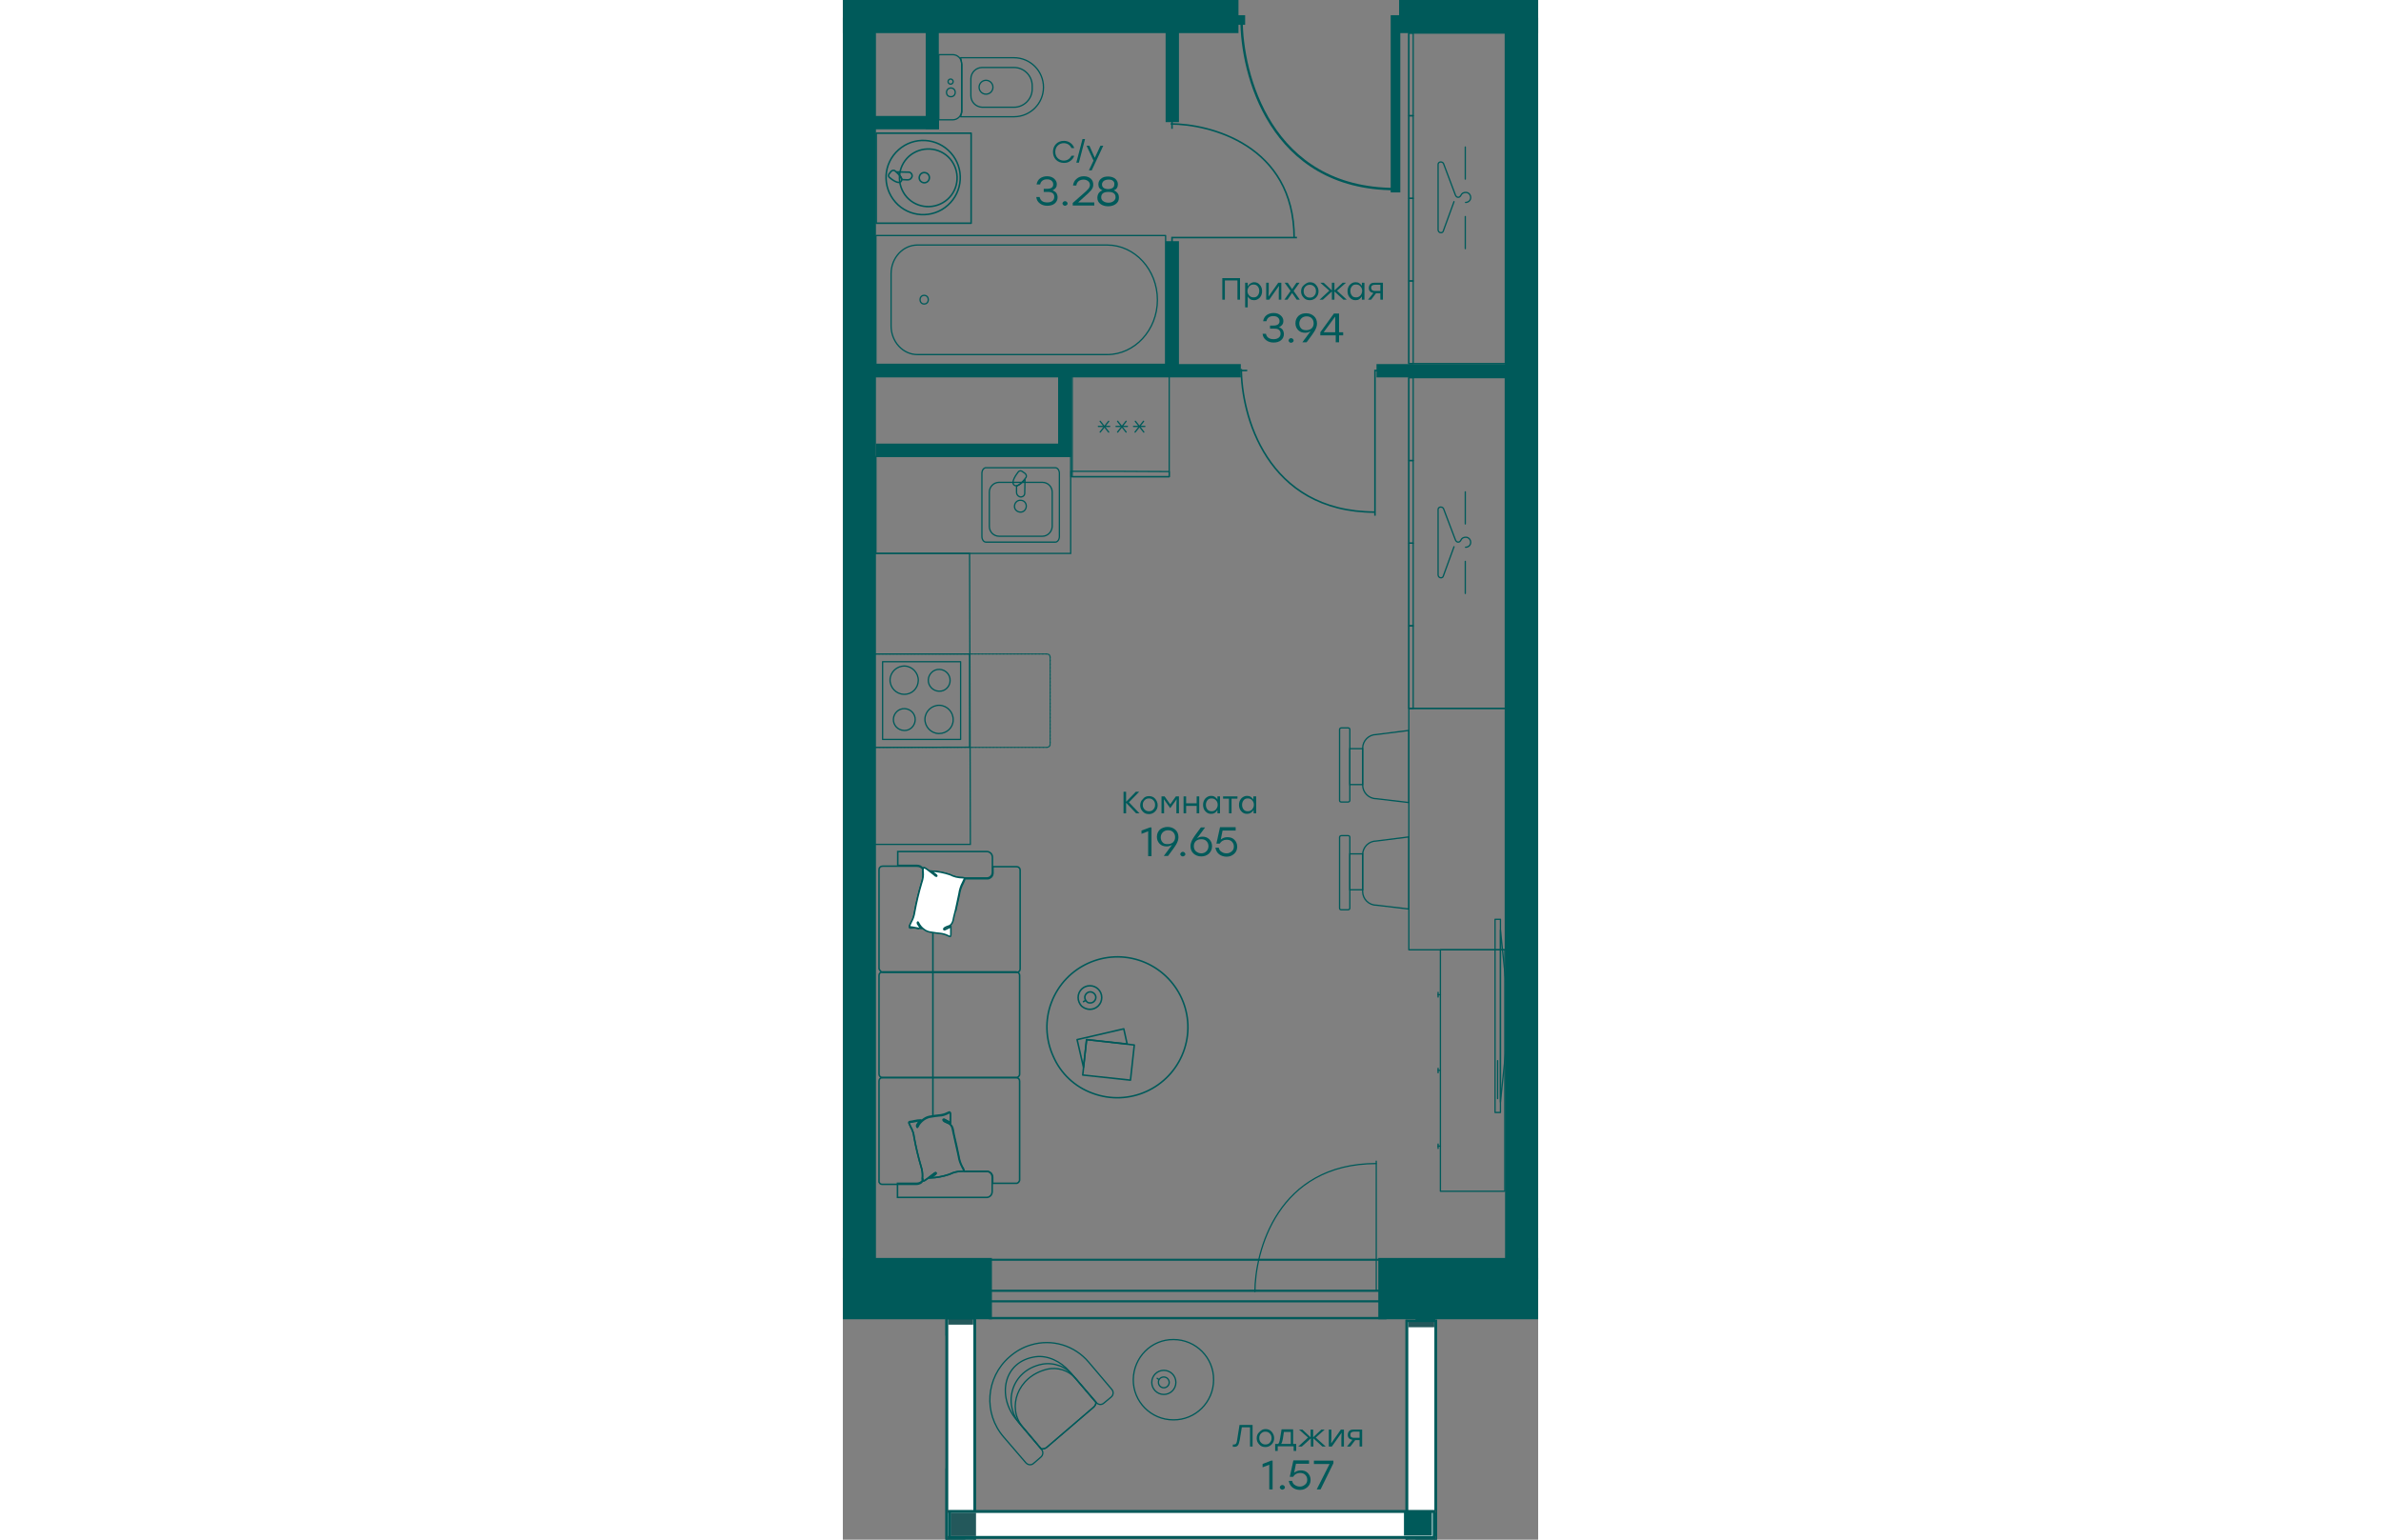 <?xml version="1.0" encoding="UTF-8" standalone="no"?>
<svg
   enable-background="new 0 0 700 700"
   viewBox="0 0 271 600.1"
   version="1.1"
   id="svg1404878"
   
   
   xmlns="http://www.w3.org/2000/svg"
   xmlns:svg="http://www.w3.org/2000/svg" width="883" height="571">
  <rect x="0" y="0" width="271" height="600.1" fill="#808080" stroke="none"/>
  <defs
     id="defs1404882" />
  <clipPath
     id="a">
    <path
       d="m 372.9,502.4 h 55.8 v 51.4 h -55.8 z"
       id="path1404451" />
  </clipPath>
  <clipPath
     id="b">
    <path
       d="m 342.1,96.3 h 49.4 v 52.3 h -49.4 z"
       id="path1404454" />
  </clipPath>
  <clipPath
     id="c">
    <path
       d="m 367.5,193.7 h 61.4 V 251 h -61.4 z"
       id="path1404457" />
  </clipPath>
  <g
     fill="#005a5a"
     id="g1404496"
     transform="translate(-214.5,-50)">
    <path
       d="m 214.5,540.3 h 58.1 v 23.9 h -58.1 z"
       id="path1404460" />
    <path
       d="m 423.2,540.3 h 62.3 v 23.9 h -62.3 z"
       id="path1404462" />
    <path
       d="M 214.5,50 H 368.7 V 62.9 H 214.5 Z"
       id="path1404464" />
    <path
       d="m 214.5,56.9 h 12.9 v 491.8 h -12.9 z"
       id="path1404466" />
    <path
       d="m 227.4,222.9 h 76.1 v 5.2 h -76.1 z"
       id="path1404468" />
    <path
       d="m 422.5,191.9 h 56.2 v 5.2 h -56.2 z"
       id="path1404470" />
    <path
       d="m 340.3,144 h 5.2 v 50.5 h -5.2 z"
       id="path1404472" />
    <path
       d="m 340.3,58 h 5.2 v 39.6 h -5.2 z"
       id="path1404474" />
    <path
       d="m 246.8,55.7 h 5.1 v 44.6 h -5.1 z"
       id="path1404476" />
    <path
       d="M 221.6,95.2 H 252 v 5.2 h -30.4 z"
       id="path1404478" />
    <path
       d="m 472.6,56.9 h 12.9 v 491.8 h -12.9 z"
       id="path1404480" />
    <path
       d="m 431.3,50 h 54.2 v 12.9 h -54.2 z"
       id="path1404482" />
    <path
       d="m 437.7,544.2 h 7.7 v 26.4 h -7.7 z"
       id="path1404484" />
    <path
       d="m 254.5,622.3 h 7.7 V 650 h -7.7 z"
       id="path1404486" />
    <path
       d="m 437.7,622.3 h 7.7 V 650 h -7.7 z"
       id="path1404488" />
    <path
       d="m 254.5,544.2 h 7.7 v 26.4 h -7.7 z"
       id="path1404490" />
    <path
       d="m 298.4,193.8 h 5.2 V 228 h -5.2 z"
       id="path1404492" />
    <path
       d="m 220,191.9 h 149.6 v 5.2 H 220 Z"
       id="path1404494" />
  </g>
  <g
     fill="none"
     stroke="#005a5a"
     id="g1404680"
     transform="translate(-214.5,-50)">
    <g
       stroke-width="0.5"
       id="g1404600">
      <g
         stroke-linecap="round"
         stroke-linejoin="round"
         id="g1404584">
        <path
           d="M 227.4,141.8 H 340.3 V 192 H 227.4 Z"
           id="path1404498" />
        <path
           d="m 317.5,188.2 h -73.9 c -5.7,0 -10.3,-5 -10.3,-11.2 v -20.3 c 0,-6.2 4.6,-11.2 10.3,-11.2 h 73.9 c 10.8,0 19.6,9.6 19.6,21.4 0,11.8 -8.9,21.3 -19.6,21.3 z"
           id="path1404500" />
        <ellipse
           cx="246.2"
           cy="166.8"
           rx="1.6"
           ry="1.7"
           id="ellipse1404502" />
        <path
           d="M 251.9,96.7 V 71.3 h 5.4 c 2,0 3.5,1.6 3.5,3.5 v 18.4 c 0,2 -1.6,3.5 -3.5,3.5 z"
           id="path1404504" />
        <path
           d="m 260.4,95.5 0.5,-1.9 V 75.2 l -0.5,-2.7 h 20.8 c 6.4,0 11.5,5.2 11.5,11.5 0,6.4 -5.2,11.5 -11.5,11.5 z"
           id="path1404506" />
        <path
           d="m 264.4,87.3 v -6.6 c 0,-2.4 2,-4.4 4.4,-4.4 h 12.4 c 3.9,0 7.1,3.2 7.1,7.1 v 1.3 c 0,3.9 -3.2,7.1 -7.1,7.1 h -12.4 c -2.4,-0.1 -4.4,-2 -4.4,-4.5 z"
           id="path1404508" />
        <path
           d="m 267.6,84 c 0,-1.5 1.2,-2.7 2.7,-2.7 1.5,0 2.7,1.2 2.7,2.7 0,1.5 -1.2,2.7 -2.7,2.7 -1.5,0 -2.7,-1.2 -2.7,-2.7 z"
           id="path1404510" />
        <path
           d="m 254.9,86 c 0,-0.9 0.7,-1.7 1.7,-1.7 1,0 1.7,0.7 1.7,1.7 0,1 -0.7,1.7 -1.7,1.7 -1,0 -1.7,-0.7 -1.7,-1.7 z"
           id="path1404512" />
        <path
           d="m 255.5,81.8 c 0,-0.6 0.5,-1 1,-1 0.6,0 1,0.5 1,1 0,0.6 -0.5,1 -1,1 -0.5,0 -1,-0.4 -1,-1 z"
           id="path1404514" />
        <path
           d="m 435.1,191.7 h 37.6 V 178.3 76.3 62.9 h -37.6 v 13.4 102 z"
           id="path1404516" />
        <path
           d="m 435.1,191.7 h 1.7 v -3.3 -25.5 -3.4 h -1.7 v 3.4 25.5 z"
           id="path1404518" />
        <path
           d="m 435.1,127.3 h 1.7 v 3.4 25.5 3.3 h -1.7 v -3.3 -25.5 z"
           id="path1404520" />
        <path
           d="m 435.1,95.1 h 1.7 v 3.3 25.5 3.4 h -1.7 v -3.4 -25.5 z"
           id="path1404522" />
        <path
           d="m 435.1,62.9 h 1.7 v 3.3 25.5 3.4 h -1.7 V 91.7 66.2 Z"
           id="path1404524" />
        <path
           d="m 457.2,128.9 c 1.1,0 2,-0.8 2,-1.9 0,-1.1 -0.8,-2 -1.9,-2 h -0.1 c -0.8,0 -1.5,0.4 -1.8,1.1 -0.2,0.4 -0.6,0.8 -1,0.8 -0.4,0 -0.8,-0.2 -1,-0.6 -0.1,-0.1 -0.2,-0.4 -0.2,-0.4 l -4.6,-12.2 c -0.3,-0.5 -0.9,-0.7 -1.5,-0.5 -0.4,0.2 -0.6,0.5 -0.6,0.9 v 25.5 c 0,0.6 0.5,1.1 1.1,1.1 0.4,0 0.8,-0.2 0.9,-0.6 l 4.2,-11.5"
           id="path1404526" />
        <path
           d="M 457.1,119.8 V 107.3"
           id="path1404528" />
        <path
           d="M 457.1,146.9 V 134.4"
           id="path1404530" />
        <path
           d="m 435.1,326.1 h 37.6 v -13.4 -102 -13.5 h -37.6 v 13.5 102 z"
           id="path1404532" />
        <path
           d="m 435.1,326.1 h 1.7 v -3.4 -25.5 -3.3 h -1.7 v 3.3 25.5 z"
           id="path1404534" />
        <path
           d="m 435.1,261.7 h 1.7 v 3.3 25.5 3.4 h -1.7 V 290.5 265 Z"
           id="path1404536" />
        <path
           d="m 435.1,229.5 h 1.7 v 3.3 25.5 3.4 h -1.7 v -3.4 -25.5 z"
           id="path1404538" />
        <path
           d="m 435.1,197.2 h 1.7 v 3.4 25.5 3.4 h -1.7 v -3.4 -25.5 z"
           id="path1404540" />
        <path
           d="m 457.2,263.3 c 1.1,0 2,-0.8 2,-1.9 0,-1.1 -0.8,-2 -1.9,-2 h -0.1 c -0.8,0 -1.5,0.4 -1.8,1.1 -0.2,0.4 -0.6,0.8 -1,0.8 -0.4,0 -0.8,-0.2 -1,-0.6 -0.1,-0.1 -0.2,-0.4 -0.2,-0.4 l -4.6,-12.1 c -0.3,-0.5 -0.9,-0.7 -1.5,-0.5 -0.4,0.2 -0.6,0.5 -0.6,0.9 v 25.5 c 0,0.6 0.5,1.1 1.1,1.1 0.4,0 0.8,-0.2 0.9,-0.6 l 4.2,-11.5"
           id="path1404542" />
        <path
           d="M 457.1,254.2 V 241.7"
           id="path1404544" />
        <path
           d="M 457.1,281.3 V 268.8"
           id="path1404546" />
        <path
           d="m 447.4,420.2 h 25.1 v 94.1 h -25.1 z"
           id="path1404548" />
        <path
           d="m 446.5,497.6 v -1.7"
           id="path1404550" />
        <path
           d="m 447.4,496.7 h -0.9"
           id="path1404552" />
        <path
           d="m 446.5,468.1 v -1.7"
           id="path1404554" />
        <path
           d="m 447.4,467.2 h -0.9"
           id="path1404556" />
        <path
           d="m 446.5,438.6 v -1.8"
           id="path1404558" />
        <path
           d="m 447.4,437.7 h -0.9"
           id="path1404560" />
        <path
           d="m 468.7,408.3 h 2.1 v 75.3 h -2.1 z"
           id="path1404562" />
        <path
           d="m 472.9,432.9 v 26.4 l -2.1,20.2 v -67 z"
           id="path1404564" />
        <path
           d="m 469.7,463.4 v 14.8"
           id="path1404566" />
        <path
           d="m 343.4,572.1 c 8.7,0 15.7,7.1 15.6,15.7 0,8.7 -7.1,15.7 -15.7,15.6 -8.7,0 -15.7,-7.1 -15.6,-15.7 0.1,-8.7 7.1,-15.7 15.7,-15.6 z"
           id="path1404568" />
        <path
           d="m 339.6,584.1 c 2.6,0 4.7,2.1 4.7,4.7 0,2.6 -2.1,4.7 -4.7,4.7 -2.6,0 -4.7,-2.1 -4.7,-4.7 0,-2.6 2.1,-4.7 4.7,-4.7 z"
           id="path1404570" />
        <path
           d="m 339.6,586.7 c 1.2,0 2.1,1 2.1,2.1 0,1.2 -1,2.1 -2.1,2.1 -1.2,0 -2.1,-1 -2.1,-2.1 -0.1,-1.2 0.9,-2.1 2.1,-2.1 z"
           id="path1404572" />
        <path
           d="M 337.7,587.7 337,587.2"
           id="path1404574" />
        <path
           d="m 282.2,603.4 c -7.7,-9.1 -5.2,-22.9 7.5,-24.6 4.7,-0.6 9.7,1.8 13.2,5.8 l 10.2,12 c 0,0.7 -0.3,1.4 -0.9,1.9 L 294,614.1 c -0.6,0.5 -1.5,0.7 -2.3,0.5 z"
           id="path1404576" />
        <path
           d="m 284.5,606 c -6,-7.1 -2.2,-19.4 9.5,-22.3 4.2,-1 8.5,0.4 11.3,3.6 l 8,9.3 c -0.1,0.7 -0.5,1.3 -1,1.8 L 294,614.1 c -0.6,0.5 -1.3,0.7 -2.1,0.7 z"
           id="path1404578" />
        <path
           d="m 287.8,574.2 c 8.2,-2.5 17.1,0.2 22.6,6.8 l 8.9,10.5 c 0.8,0.9 0.7,2.2 -0.2,3 l -2.9,2.4 c -0.9,0.8 -2.2,0.6 -3,-0.3 l -8.9,-10.4 c -2.9,-3.6 -7.5,-5.3 -12.1,-4.5 -12.1,2.4 -15.4,15.4 -8.7,23.3 l 8.4,9.9 c 0.8,0.9 0.7,2.2 -0.2,3 l -2.9,2.5 c -0.9,0.8 -2.2,0.6 -3,-0.3 l -8.6,-10 c -8,-9.2 -7,-23.2 2.2,-31.2 2.5,-2.2 5.3,-3.8 8.4,-4.7 z"
           id="path1404580" />
        <path
           d="m 435.1,326.1 h 37.6 v 94.1 h -37.6 z"
           id="path1404582" />
      </g>
      <g
         stroke-miterlimit="10"
         id="g1404598">
        <path
           d="m 412.1,341.8 v 14 h 5 v -14 z"
           id="path1404586" />
        <path
           d="M 408.1,334.3 V 362 c 0,0.4 0.3,0.6 0.7,0.6 h 2.6 c 0.4,0 0.7,-0.3 0.7,-0.6 v -27.7 c 0,-0.4 -0.3,-0.6 -0.7,-0.6 h -2.6 c -0.4,0 -0.7,0.3 -0.7,0.6 z"
           id="path1404588" />
        <path
           d="m 435.1,334.7 -12.7,1.6 c -2.9,0 -5.3,2.4 -5.3,5.3 V 356 c 0,2.9 2.4,5.3 5.3,5.3 l 12.7,1.5 z"
           id="path1404590" />
        <path
           d="m 412.1,382.8 v 14 h 5 v -14 z"
           id="path1404592" />
        <path
           d="M 408.1,376.3 V 404 c 0,0.4 0.3,0.6 0.7,0.6 h 2.6 c 0.4,0 0.7,-0.3 0.7,-0.6 v -27.7 c 0,-0.4 -0.3,-0.6 -0.7,-0.6 h -2.6 c -0.4,0 -0.7,0.3 -0.7,0.6 z"
           id="path1404594" />
        <path
           d="m 435.1,376.2 -12.7,1.6 c -2.9,0 -5.3,2.4 -5.3,5.3 v 14.4 c 0,2.9 2.4,5.3 5.3,5.3 l 12.7,1.5 z"
           id="path1404596" />
      </g>
    </g>
    <g
       stroke-linecap="round"
       stroke-linejoin="round"
       id="g1404616">
      <g
         stroke-width="0.6"
         id="g1404612">
        <path
           d="m 235,128.8 c 5.3,6 14.5,6.5 20.4,1.2 6,-5.3 6.5,-14.5 1.2,-20.4 -5.3,-6 -14.5,-6.5 -20.4,-1.2 -6,5.3 -6.5,14.4 -1.2,20.4 z"
           id="path1404602" />
        <path
           d="m 239.4,126.8 c 4.1,4.6 11.2,5 15.9,0.9 4.6,-4.1 5,-11.2 0.9,-15.9 -4.1,-4.6 -11.2,-5 -15.9,-0.9 -4.6,4.1 -5,11.2 -0.9,15.9 z"
           id="path1404604" />
        <path
           d="m 244.3,118.9 c -0.2,1.1 0.5,2.1 1.6,2.3 1.1,0.2 2.1,-0.5 2.3,-1.6 0.2,-1.1 -0.5,-2.1 -1.6,-2.3 -0.6,-0.1 -1.1,0 -1.6,0.4 -0.4,0.3 -0.6,0.8 -0.7,1.2 z"
           id="path1404606" />
        <path
           d="m 235.4,117 c 1,0.8 1.7,1.9 2.2,3 l 2.2,0.1 c 0.8,0 1.5,-0.5 1.7,-1.4 0.1,-0.6 -0.3,-1.2 -0.8,-1.5 -0.2,-0.1 -0.4,-0.1 -0.6,-0.1 z"
           id="path1404608" />
        <path
           d="m 233.3,116.8 -0.7,0.9 c -0.1,0.1 -0.2,0.2 -0.2,0.3 0,0.1 -0.1,0.3 -0.1,0.4 0,0.1 0,0.3 0.1,0.4 0.1,0.1 0.1,0.2 0.2,0.3 0.8,0.7 3.5,2.9 4.6,1.6 1.1,-1.3 -1.7,-3.5 -2.5,-4.2 -0.4,-0.2 -1,-0.1 -1.4,0.3 z"
           id="path1404610" />
      </g>
      <path
         d="m 241.1,137 h -13.6 v -35.1 h 37 V 137 Z"
         stroke-width="0.617"
         id="path1404614" />
    </g>
    <g
       stroke-width="0.5"
       id="g1404676">
      <g
         stroke-linejoin="round"
         id="g1404642">
        <path
           d="m 341.7,235.8 h -37.8 v -39.1 h 37.8 z"
           id="path1404618" />
        <g
           stroke-linecap="round"
           id="g1404640">
          <path
             d="m 341.7,233.8 -18.8,-0.1 h -19.5 v 2.1 h 38.3 z"
             id="path1404620" />
          <path
             d="m 314.8,218.4 3.3,-4.2"
             id="path1404622" />
          <path
             d="m 318.1,218.4 -3.3,-4.2"
             id="path1404624" />
          <path
             d="m 318.5,216.2 h -4.4"
             id="path1404626" />
          <path
             d="m 321.6,218.4 3.3,-4.2"
             id="path1404628" />
          <path
             d="m 324.9,218.4 -3.3,-4.2"
             id="path1404630" />
          <path
             d="M 325.4,216.2 H 321"
             id="path1404632" />
          <path
             d="m 328.4,218.4 3.3,-4.2"
             id="path1404634" />
          <path
             d="m 331.8,218.4 -3.3,-4.2"
             id="path1404636" />
          <path
             d="m 332.2,216.2 h -4.4"
             id="path1404638" />
        </g>
      </g>
      <path
         d="m 227.4,265.7 v -37.8 h 75.9 v 37.8 h -37.8 z"
         stroke-miterlimit="22.926"
         id="path1404644" />
      <path
         d="m 264.2,379.1 h -37.4 l -0.2,-113.4 h 37.3 z"
         stroke-miterlimit="22.926"
         id="path1404646" />
      <g
         stroke-linecap="round"
         id="g1404674">
        <g
           stroke-linejoin="round"
           id="g1404658">
          <path
             d="m 230,307.9 h 30.4 v 30.3 H 230 Z"
             id="path1404648" />
          <path
             d="m 242.7,330.6 c 0.1,-2.4 -1.8,-4.3 -4.1,-4.4 -2.4,-0.1 -4.3,1.8 -4.4,4.1 -0.1,2.4 1.8,4.3 4.1,4.4 h 0.2 c 2.2,0.1 4.1,-1.8 4.2,-4.1 z"
             id="path1404650" />
          <path
             d="m 257.5,330.6 c 0.1,-3 -2.3,-5.6 -5.3,-5.7 -3,-0.1 -5.6,2.3 -5.7,5.3 -0.1,3 2.3,5.6 5.3,5.7 h 0.2 c 3,0 5.5,-2.3 5.5,-5.3 z"
             id="path1404652" />
          <path
             d="m 243.9,315.3 c 0.1,-3 -2.3,-5.6 -5.3,-5.7 -3,-0.1 -5.6,2.3 -5.7,5.3 -0.1,3 2.3,5.6 5.3,5.7 h 0.2 c 3,0.1 5.4,-2.3 5.5,-5.3 z"
             id="path1404654" />
          <path
             d="m 256.3,315.3 c 0.1,-2.4 -1.8,-4.3 -4.1,-4.4 -2.4,-0.1 -4.3,1.8 -4.4,4.1 -0.1,2.3 1.8,4.3 4.1,4.4 h 0.2 c 2.2,0.1 4.2,-1.8 4.2,-4.1 z"
             id="path1404656" />
        </g>
        <path
           d="m 226.8,304.9 h 67.3 c 0.7,0 1.2,0.5 1.2,1.2 v 34 c 0,0.7 -0.6,1.2 -1.2,1.2 h -67.5"
           stroke-dasharray="0.046, 0.461"
           stroke-miterlimit="10"
           id="path1404660" />
        <g
           stroke-linejoin="round"
           id="g1404672">
          <path
             d="m 297.3,261.3 h -27 c -0.9,0 -1.6,-1 -1.6,-2.2 v -24.6 c 0,-1.2 0.7,-2.2 1.6,-2.2 h 27 c 0.9,0 1.6,1 1.6,2.2 v 24.6 c 0,1.2 -0.7,2.2 -1.6,2.2 z"
             id="path1404662" />
          <path
             d="m 292.3,259 h -16.9 c -2.1,0 -3.8,-1.7 -3.8,-3.8 v -13.4 c 0,-2.1 1.7,-3.8 3.8,-3.8 h 16.9 c 2.1,0 3.8,1.7 3.8,3.8 v 13.4 c -0.1,2.1 -1.8,3.8 -3.8,3.8 z"
             id="path1404664" />
          <path
             d="m 283.8,245 c -1.3,-0.1 -2.3,0.9 -2.4,2.2 -0.1,1.3 0.9,2.3 2.2,2.4 1.3,0.1 2.3,-0.9 2.4,-2.2 v -0.1 c 0,-1.3 -0.9,-2.3 -2.2,-2.3 z"
             id="path1404666" />
          <path
             d="m 285.5,236.9 c -0.9,1.1 -2,2 -3.3,2.6 v 2.4 c 0,0.9 0.7,1.7 1.6,1.8 0.9,0 1.6,-0.6 1.6,-1.5 0,-0.1 0,-0.2 0,-0.3 z"
             id="path1404668" />
          <path
             d="m 285.5,234.5 -1,-0.7 c -0.5,-0.4 -1.2,-0.4 -1.6,0.1 -0.7,0.9 -3.1,4.1 -1.6,5.2 1.5,1.1 3.9,-2.1 4.6,-3 0.3,-0.5 0.1,-1.2 -0.4,-1.6 z"
             id="path1404670" />
        </g>
      </g>
    </g>
    <path
       d="m 263.9,341.2 v -36.3 h -37.2 v 36.4 z"
       stroke-linecap="round"
       stroke-linejoin="round"
       stroke-width="0.44"
       id="path1404678" />
  </g>
  <path
     d="m 219.8,514.8 h 11.3 v 84.8 h -11.3 z"
     fill="#ffffff"
     id="path1404682" />
  <g
     stroke="#23585b"
     id="g1404690"
     transform="translate(-214.5,-50)">
    <path
       d="M 445.6,650 V 564.4"
       fill="none"
       id="path1404684" />
    <path
       d="M 434.3,650 V 564.4"
       fill="none"
       id="path1404686" />
    <path
       d="m 435.4,565.2 h 9.1 v 1.6 h -9.1 z"
       fill="#23585b"
       id="path1404688" />
  </g>
  <path
     d="m 221.1,597.5 h 9.1 v 1.6 h -9.1 z"
     fill="#005a5a"
     stroke="#005a5a"
     id="path1404692" />
  <path
     d="m 219.8,514.8 h 11.3 v 84.8 h -11.3 z"
     fill="none"
     stroke="#005a5a"
     id="path1404694" />
  <path
     d="m 40.5,513.8 h 10.9 v 85.8 H 40.5 Z"
     fill="#ffffff"
     id="path1404696" />
  <g
     stroke="#23585b"
     id="g1404704"
     transform="translate(-214.5,-50)">
    <path
       d="M 265.9,650 V 563.4"
       fill="none"
       id="path1404698" />
    <path
       d="M 255,650 V 563.4"
       fill="none"
       id="path1404700" />
    <path
       d="m 256.1,564.2 h 8.7 v 1.6 h -8.7 z"
       fill="#23585b"
       id="path1404702" />
  </g>
  <path
     d="m 41.8,597.5 h 8.7 v 1.6 h -8.7 z"
     fill="#005a5a"
     stroke="#005a5a"
     id="path1404706" />
  <path
     d="m 40.5,513.8 h 10.9 v 85.8 H 40.5 Z"
     fill="none"
     stroke="#005a5a"
     id="path1404708" />
  <path
     d="m 41.6,589.1 h 188.8 v 10.1 H 41.6 Z"
     fill="#ffffff"
     id="path1404710" />
  <g
     stroke="#23585b"
     id="g1404718"
     transform="translate(-214.5,-50)">
    <path
       d="M 445.8,639.1 H 255.1"
       fill="none"
       id="path1404712" />
    <path
       d="M 445.8,649.2 H 255.1"
       fill="none"
       id="path1404714" />
    <path
       d="m 257,640.1 h 8.9 v 8.1 H 257 Z"
       fill="#23585b"
       id="path1404716" />
  </g>
  <path
     d="m 219.2,589.9 h 9.9 v 8.1 h -9.9 z"
     fill="#005a5a"
     stroke="#005a5a"
     id="path1404720" />
  <path
     d="m 41.6,589.1 h 188.8 v 10.1 H 41.6 Z"
     fill="none"
     stroke="#005a5a"
     id="path1404722" />
  <path
     d="m 211.1,491.4 v 21.9 H 57.7 v -21.9 z m 0.8,-0.8 h -155 v 23.6 h 155 z"
     fill="#005a5a"
     id="path1404724" />
  <g
     stroke="#005a5a"
     id="g1404792"
     transform="translate(-214.5,-50)">
    <g
       fill="none"
       id="g1404788">
      <path
         d="m 426.4,557.2 h -155"
         stroke-width="0.839"
         id="path1404726" />
      <path
         d="m 426.4,553.1 h -155"
         stroke-width="0.839"
         id="path1404728" />
      <g
         clip-path="url(#a)"
         stroke-width="0.479"
         id="g1404734">
        <path
           d="m 427.3,553.1 h -4.9 v -50.7 m -49.5,50.7 h 4.2"
           id="path1404730" />
        <path
           d="m 375.1,553.6 c 0,-15.6 8.6,-50.1 47.4,-50.1"
           id="path1404732" />
      </g>
      <path
         d="M 429.9,125 V 57.8 h 6.8 m -65.4,0 h -5.5"
         stroke-width="3.747"
         id="path1404736" />
      <path
         d="m 369.9,57.8 c 0,20.5 10.9,65.9 60,65.9"
         stroke-width="0.937"
         id="path1404738" />
      <g
         clip-path="url(#b)"
         stroke-width="0.62"
         id="g1404744">
        <path
           d="m 342.8,147.2 v -4.6 h 48.7 M 342.8,96.3 v 3.9"
           id="path1404740" />
        <path
           d="m 342.3,98.3 c 15,0 48.1,8.1 48.1,44.5"
           id="path1404742" />
      </g>
      <g
         clip-path="url(#c)"
         stroke-width="0.62"
         id="g1404750">
        <path
           d="m 421.9,251 v -56.6 h 5.4 m -55.2,0 h -4.6"
           id="path1404746" />
        <path
           d="m 369.8,193.8 c 0,17.4 9.5,55.8 52.2,55.8"
           id="path1404748" />
      </g>
      <g
         stroke-width="0.6"
         id="g1404786">
        <g
           stroke-linecap="round"
           stroke-linejoin="round"
           id="g1404764">
          <path
             d="m 311.8,476.1 c 14.2,5.3 30,-1.8 35.4,-16 5.4,-14.2 -1.8,-30 -16,-35.4 -14.2,-5.3 -30,1.8 -35.4,16 -2.6,6.8 -2.3,14.4 0.7,21 2.9,6.7 8.4,11.9 15.3,14.4 z"
             id="path1404752" />
          <path
             d="m 309.5,455.2 -1.2,10.8 -2.5,-10.8 18.2,-4.2 1.3,5.9 z"
             id="path1404754" />
          <path
             d="m 309.5,455.2 -1.5,13.8 18.6,2 1.5,-13.7 z"
             id="path1404756" />
          <path
             d="m 310.8,443.4 c 2.5,0 4.6,-2 4.6,-4.6 0,-2.5 -2,-4.6 -4.6,-4.6 -2.5,0 -4.6,2 -4.6,4.6 0,1.2 0.5,2.4 1.3,3.3 0.9,0.8 2.1,1.3 3.3,1.3 z"
             id="path1404758" />
          <path
             d="m 310.8,440.9 c 1.2,0.1 2.2,-0.9 2.3,-2 0.1,-1.2 -0.9,-2.2 -2,-2.3 -1.2,-0.1 -2.2,0.9 -2.3,2 0,0.6 0.2,1.2 0.6,1.6 0.3,0.5 0.8,0.7 1.4,0.7 z"
             id="path1404760" />
          <path
             d="m 309,440 -0.7,0.4"
             id="path1404762" />
        </g>
        <g
           stroke-miterlimit="10"
           id="g1404784">
          <path
             d="M 249.6,485 V 470"
             id="path1404766" />
          <path
             d="m 235.9,511.2 h 7.4 c 0.5,0 0.9,-0.1 1.3,-0.3 0.4,-0.2 0.8,-0.5 1.1,-0.9 0,0.3 0.3,0.3 0.6,0.2 0.3,-0.2 0.8,-0.5 1.2,-0.8 0.7,-0.6 1.4,-1.1 2.2,-1.7 0.2,-0.2 0.5,-0.4 0.7,-0.5 0.2,-0.2 1.2,0 -0.5,1 l -1.2,0.9 c 2.5,-0.1 5,-0.6 7.4,-1.4 1.6,-0.8 3.3,-1.2 5,-1.2 h 0.3 8.9 c 0.3,0 0.6,0 0.9,0.1 0.3,0.1 0.5,0.3 0.8,0.5 0.2,0.2 0.4,0.4 0.5,0.7 0.1,0.3 0.2,0.6 0.2,0.9 v 5.8 c 0,0.3 -0.1,0.6 -0.2,0.9 -0.1,0.3 -0.3,0.5 -0.5,0.7 -0.2,0.2 -0.5,0.4 -0.8,0.5 -0.3,0.1 -0.6,0.1 -0.9,0.1 h -34.5 v -5.5 z"
             id="path1404768" />
          <path
             d="m 228.6,509.8 v -38.4 c 0,-0.4 0.1,-0.7 0.4,-1 0.3,-0.3 0.6,-0.4 1,-0.4 h 52 c 0.4,0 0.7,0.1 1,0.4 0.3,0.3 0.4,0.6 0.4,1 v 38.4 c 0,0.2 0,0.4 -0.1,0.5 -0.1,0.2 -0.2,0.3 -0.3,0.5 -0.1,0.1 -0.3,0.2 -0.4,0.3 -0.2,0.1 -0.3,0.1 -0.5,0.1 h -9.2 v -2.4 c 0,-0.3 -0.1,-0.6 -0.2,-0.9 -0.1,-0.3 -0.3,-0.5 -0.5,-0.7 -0.2,-0.2 -0.5,-0.4 -0.8,-0.5 -0.3,-0.1 -0.6,-0.1 -0.9,-0.1 h -8.9 c 0.2,0 0.2,-0.3 0.1,-0.6 -0.1,-0.4 -0.3,-0.8 -0.6,-1.2 -0.7,-1.3 -1.2,-2.8 -1.4,-4.3 -0.3,-1.7 -1.4,-6.5 -1.8,-8.1 -0.4,-1.6 -0.2,-3.3 -1.7,-4.3 -0.4,-0.3 -1.2,-0.5 -1.9,-0.9 -0.7,-0.4 -0.7,-1.2 0,-0.8 0.7,0.4 1.4,0.8 2.2,1.2 0,-0.9 0,-2 0,-3 0,-1 -0.2,-1.1 -1.1,-0.6 -1,0.5 -2.1,0.9 -3.2,0.9 -1,0.1 -2,0.2 -3,0.4 -1.1,0.1 -2.2,0.5 -3.2,1.2 -0.9,0.7 -1.7,1.5 -2.2,2.6 -0.2,0.6 -0.6,0.3 -0.4,-0.3 0.4,-0.7 0.8,-1.3 1.3,-2 -0.9,0 -2.9,0.6 -3.8,0.6 -0.8,0 -0.7,0.2 -0.5,0.7 0.2,0.4 0.4,0.9 0.6,1.3 0.7,1.2 1.2,2.5 1.3,3.9 0.7,3.8 1.6,7.6 2.7,11.4 0.4,1.3 0.6,2.7 0.6,4.1 -0.1,0.5 -0.1,1 0,1.4 v 0.2 c -0.3,0.4 -0.6,0.7 -1.1,0.9 -0.4,0.2 -0.9,0.3 -1.3,0.3 h -13.4 c -0.2,0 -0.4,-0.1 -0.5,-0.1 -0.2,-0.1 -0.3,-0.2 -0.4,-0.3 -0.1,-0.1 -0.2,-0.3 -0.3,-0.5 0,-0.5 0,-0.7 0,-0.9 z"
             id="path1404770" />
          <path
             d="m 228.6,430.2 v 38.4 c 0,0.8 0.6,1.4 1.4,1.4 h 52 c 0.8,0 1.4,-0.6 1.4,-1.4 v -38.4 c 0,-0.8 -0.6,-1.4 -1.4,-1.4 h -52 c -0.8,0 -1.4,0.6 -1.4,1.4 z"
             id="path1404772" />
          <path
             d="M 249.6,470 V 428.8"
             id="path1404774" />
          <path
             d="M 249.6,428.8 V 409"
             id="path1404776" />
          <path
             d="m 261.1,392.1 c -1.7,0 -3.5,-0.4 -5,-1.2 -2.4,-0.8 -4.9,-1.3 -7.4,-1.4 l 1.2,0.9 c 1.7,1.1 0.9,1.3 0.5,1 l -0.7,-0.6 c -0.7,-0.5 -1.4,-1.1 -2.2,-1.7 -0.4,-0.3 -0.8,-0.6 -1.2,-0.8 -0.3,-0.2 -0.6,0 -0.6,0.2 -0.3,-0.4 -0.6,-0.7 -1,-0.9 -0.4,-0.2 -0.9,-0.3 -1.3,-0.3 h -7.5 v -5.4 h 34.5 c 0.3,0 0.6,0 0.9,0.1 0.3,0.1 0.5,0.3 0.8,0.5 0.2,0.2 0.4,0.4 0.5,0.7 0.1,0.3 0.2,0.6 0.2,0.9 v 5.9 c 0,0.3 -0.1,0.6 -0.2,0.9 -0.1,0.3 -0.3,0.5 -0.5,0.7 -0.2,0.2 -0.5,0.4 -0.8,0.5 -0.3,0.1 -0.6,0.1 -0.9,0.1 h -8.8 c -0.2,0 -0.3,-0.1 -0.5,-0.1 z"
             id="path1404778" />
          <path
             d="M 228.6,427.4 V 389 c 0,-0.4 0.1,-0.7 0.4,-1 0.3,-0.3 0.6,-0.4 1,-0.4 h 13.4 c 0.5,0 0.9,0.1 1.3,0.3 0.4,0.2 0.8,0.5 1,0.9 v 0.1 c -0.1,0.5 -0.1,0.9 0,1.4 0.1,1.4 -0.1,2.7 -0.6,4.1 -1.1,3.7 -2,7.5 -2.7,11.4 -0.2,1.4 -0.6,2.7 -1.3,3.9 -0.2,0.4 -0.5,0.8 -0.6,1.3 -0.2,0.5 0,0.8 0.5,0.7 1,-0.1 1.9,-0.1 2.9,0.2 0.4,-1.8 0.9,-3.4 1.3,-4.6 0.4,-1.3 0.6,-2.7 0.6,-4.1 -0.1,-0.5 -0.1,-0.9 0,-1.4 0,-0.4 0.3,-0.5 0.7,-0.3 0.4,0.2 0.8,0.5 1.2,0.8 0.7,0.5 1.4,1.1 2.2,1.7 l 0.7,0.6 c 0.5,0.3 1.2,0 -0.5,-1 l -1.2,-0.9 c 2.5,0.1 5,0.6 7.4,1.4 0.7,0.3 1.4,0.6 2.2,0.8 0.5,-2.2 1.1,-5 1.4,-6.2 0.2,-1.5 0.7,-3 1.4,-4.3 0.2,-0.4 0.4,-0.8 0.6,-1.3 0.1,-0.3 0,-0.5 0,-0.6 h 8.7 c 0.3,0 0.6,0 0.9,-0.1 0.3,-0.1 0.5,-0.3 0.8,-0.5 0.2,-0.2 0.4,-0.4 0.5,-0.7 0.1,-0.3 0.2,-0.6 0.2,-0.9 v -2.5 h 9.2 c 0.4,0 0.7,0.1 1,0.4 0.3,0.3 0.4,0.6 0.4,1 v 38.4 c 0,0.4 -0.1,0.7 -0.4,1 -0.3,0.3 -0.6,0.4 -1,0.4 h -52 c -0.4,0 -0.7,-0.1 -0.9,-0.4 -0.5,-0.5 -0.7,-0.9 -0.7,-1.2 z"
             id="path1404780" />
          <path
             d="m 256.3,487.5 c -0.7,-0.4 -1.6,-0.8 -2.2,-1.2 -0.6,-0.3 -0.9,0.3 0,0.8 0.9,0.5 1.4,0.6 1.9,0.9 1.4,1.1 1.2,2.7 1.7,4.3 0.4,1.6 1.4,6.5 1.8,8.1 0.2,1.5 0.7,3 1.4,4.3 0.2,0.4 0.4,0.8 0.6,1.2 0.2,0.5 0,0.7 -0.5,0.6 -1.8,0 -3.5,0.4 -5,1.2 -2.4,0.8 -4.9,1.3 -7.4,1.4 l 1.2,-0.9 c 1.7,-1.1 0.9,-1.4 0.5,-1 -0.5,0.3 -0.5,0.4 -0.7,0.5 -0.7,0.5 -1.4,1.1 -2.2,1.7 -0.4,0.3 -0.8,0.5 -1.2,0.8 -0.4,0.3 -0.6,0 -0.7,-0.3 -0.1,-0.5 -0.1,-1 0,-1.4 0.1,-1.4 -0.1,-2.7 -0.6,-4.1 -1.1,-3.7 -2,-7.5 -2.7,-11.4 -0.2,-1.4 -0.6,-2.7 -1.3,-3.9 -0.2,-0.4 -0.4,-0.8 -0.6,-1.3 -0.2,-0.5 0,-0.7 0.5,-0.7 0.5,0 2.8,-0.6 3.8,-0.6 -0.5,0.6 -0.9,1.3 -1.3,2 -0.2,0.6 0.2,0.9 0.4,0.3 0.5,-1 1.2,-1.9 2.2,-2.6 0.9,-0.7 2,-1.1 3.2,-1.2 1,-0.2 2,-0.3 3,-0.4 1.1,-0.1 2.2,-0.4 3.2,-0.9 0.9,-0.5 1.1,-0.4 1.1,0.6 0,1.1 0,2.2 -0.1,3.2 z"
             id="path1404782" />
        </g>
      </g>
    </g>
    <path
       d="m 256.6,411.2 c -0.7,0.4 -1.6,0.8 -2.2,1.1 -0.6,0.3 -0.9,-0.3 0,-0.8 0.9,-0.5 1.4,-0.5 1.9,-0.8 1.4,-1.1 1.2,-2.8 1.7,-4.3 0.5,-1.5 1.4,-6.5 1.8,-8.1 0.2,-1.5 0.7,-3 1.4,-4.3 0.2,-0.4 0.4,-0.8 0.6,-1.3 0.2,-0.5 0,-0.7 -0.5,-0.6 -1.8,0 -3.5,-0.4 -5,-1.2 -2.4,-0.8 -4.9,-1.3 -7.4,-1.4 l 1.2,0.9 c 1.7,1.1 0.9,1.3 0.5,1 l -0.7,-0.6 c -0.7,-0.5 -1.4,-1.1 -2.2,-1.7 -0.4,-0.3 -0.8,-0.6 -1.2,-0.8 -0.4,-0.2 -0.6,0 -0.7,0.3 -0.1,0.5 -0.1,0.9 0,1.4 0.1,1.4 -0.1,2.7 -0.6,4.1 -1.1,3.7 -2,7.5 -2.7,11.3 -0.2,1.4 -0.6,2.7 -1.3,3.9 -0.2,0.4 -0.4,0.8 -0.6,1.3 -0.2,0.5 0,0.7 0.5,0.7 0.5,0 2.8,0.6 3.8,0.6 -0.5,-0.6 -0.9,-1.3 -1.3,-1.9 -0.2,-0.6 0.2,-0.9 0.4,-0.3 0.5,1 1.2,1.9 2.2,2.6 0.9,0.7 2,1 3.1,1.1 1,0.2 2,0.3 3,0.4 1.1,0.1 2.2,0.4 3.2,0.9 0.9,0.5 1.1,0.4 1.1,-0.6 0,-1 0,-2 0,-2.9 z"
       fill="#ffffff"
       stroke-miterlimit="10"
       stroke-width="0.6"
       id="path1404790" />
  </g>
  <g
     fill="#005a5a"
     id="g1404876"
     transform="translate(-214.5,-50)">
    <path
       d="m 381.4,619.3 h 0.6 v 11.2 h -1.3 v -9.6 l -2.6,1 v -1.3 z"
       id="path1404794" />
    <path
       d="m 385.1,629.1 c 0.2,-0.2 0.4,-0.3 0.7,-0.3 0.3,0 0.5,0.1 0.7,0.3 0.2,0.2 0.3,0.4 0.3,0.6 0,0.2 -0.1,0.5 -0.3,0.6 -0.2,0.1 -0.4,0.3 -0.7,0.3 -0.3,0 -0.5,-0.1 -0.7,-0.3 -0.2,-0.2 -0.3,-0.4 -0.3,-0.6 0,-0.2 0.1,-0.4 0.3,-0.6 z"
       id="path1404796" />
    <path
       d="m 393,623.1 c 1.1,0 2,0.3 2.7,1 0.7,0.7 1.1,1.6 1.1,2.7 0,1.1 -0.4,2.1 -1.2,2.8 -0.8,0.7 -1.7,1.1 -2.9,1.1 -1.1,0 -2.1,-0.3 -2.9,-0.9 -0.8,-0.6 -1.3,-1.5 -1.5,-2.6 h 1.3 c 0.2,0.7 0.5,1.3 1.1,1.6 0.5,0.4 1.2,0.6 2,0.6 0.8,0 1.4,-0.3 2,-0.8 0.6,-0.5 0.8,-1.1 0.8,-1.9 0,-0.8 -0.3,-1.4 -0.8,-1.9 -0.5,-0.5 -1.2,-0.7 -2,-0.7 -1.2,0 -2.1,0.5 -2.7,1.5 h -1.3 l 1.4,-6.4 h 6.1 v 1.3 h -5.1 l -0.7,3.5 c 0.8,-0.6 1.6,-0.9 2.6,-0.9 z"
       id="path1404798" />
    <path
       d="m 398.1,619.3 h 7.6 v 1 l -5,10.2 h -1.5 l 5,-9.9 h -6.1 z"
       id="path1404800" />
    <path
       d="m 369.1,605.4 h 5.1 v 8.4 h -1 v -7.5 H 370 l -0.8,4.9 c -0.2,1 -0.4,1.7 -0.7,2.1 -0.3,0.4 -0.7,0.6 -1.3,0.6 -0.3,0 -0.5,0 -0.7,0 V 613 h 0.5 c 0.3,0 0.6,-0.1 0.8,-0.4 0.2,-0.3 0.3,-0.7 0.4,-1.5 z"
       id="path1404802" />
    <path
       d="m 379.2,607 c 1,0 1.8,0.3 2.4,1 0.6,0.7 1,1.5 1,2.5 0,1 -0.3,1.8 -1,2.5 -0.7,0.7 -1.5,1 -2.4,1 -1,0 -1.8,-0.3 -2.4,-1 -0.7,-0.7 -1,-1.5 -1,-2.4 0,-1 0.3,-1.8 1,-2.4 0.7,-0.8 1.5,-1.2 2.4,-1.2 z m 1.7,1.7 c -0.5,-0.5 -1,-0.7 -1.7,-0.7 -0.7,0 -1.2,0.2 -1.7,0.7 -0.5,0.5 -0.7,1.1 -0.7,1.8 0,0.7 0.2,1.3 0.7,1.8 0.5,0.5 1,0.7 1.7,0.7 0.7,0 1.3,-0.2 1.7,-0.7 0.5,-0.5 0.7,-1.1 0.7,-1.8 0,-0.7 -0.2,-1.3 -0.7,-1.8 z"
       id="path1404804" />
    <path
       d="m 390,612.8 h 1.2 v 2.7 h -1 v -1.8 h -1.2 -5 v 1.8 h -1 v -2.7 h 1.1 c 0.4,-0.2 0.6,-0.9 0.8,-2.1 l 0.6,-3.6 h 4.5 z m -4.7,0 h 3.8 v -4.7 h -2.7 l -0.4,2.7 c -0.2,1 -0.4,1.7 -0.7,2 z"
       id="path1404806" />
    <path
       d="m 402.7,613.8 h -1.3 l -3.5,-3.2 v 3.2 h -1 v -3.2 l -3.5,3.2 H 392 l 3.8,-3.5 -3.5,-3.1 h 1.3 l 3.2,3 v -3 h 1 v 3 l 3.2,-3 h 1.3 l -3.5,3.1 z"
       id="path1404808" />
    <path
       d="m 408.6,607.2 h 1.2 v 6.6 h -1 v -3.2 l 0.1,-2.2 -3.8,5.4 h -1.2 v -6.6 h 1 v 3.2 l -0.1,2.2 z"
       id="path1404810" />
    <path
       d="m 413.7,607.2 h 3.2 v 6.6 h -1 v -2.5 h -1.7 l -1.9,2.5 H 411 l 2.1,-2.6 c -0.5,-0.1 -1,-0.3 -1.3,-0.6 -0.3,-0.3 -0.5,-0.7 -0.5,-1.3 0,-0.7 0.2,-1.2 0.6,-1.6 0.4,-0.4 1,-0.5 1.8,-0.5 z m 0.1,3.2 h 2.1 V 608 h -2.2 c -0.9,0 -1.4,0.4 -1.4,1.2 0,0.9 0.5,1.2 1.5,1.2 z"
       id="path1404812" />
    <path
       d="m 334.2,372.5 h 0.6 v 11.2 h -1.3 V 374 l -2.6,1 v -1.3 z"
       id="path1404814" />
    <path
       d="m 341.1,372.3 c 1.2,0 2.2,0.4 3,1.1 0.8,0.7 1.2,1.7 1.2,2.9 0,0.9 -0.3,1.8 -0.8,2.7 -0.5,0.9 -1.6,2.4 -3.1,4.4 -0.1,0.1 -0.1,0.2 -0.2,0.2 h -1.6 l 3.2,-4.3 c -0.7,0.4 -1.4,0.6 -2.1,0.6 -1.1,0 -2,-0.3 -2.7,-1 -0.7,-0.7 -1.1,-1.6 -1.1,-2.7 0,-1.2 0.4,-2.1 1.2,-2.9 0.8,-0.6 1.8,-1 3,-1 z m 0,6.7 c 0.8,0 1.5,-0.2 2.1,-0.7 0.5,-0.5 0.8,-1.1 0.8,-2 0,-0.9 -0.3,-1.5 -0.8,-2 -0.5,-0.5 -1.2,-0.7 -2,-0.7 -0.8,0 -1.5,0.3 -2,0.8 -0.5,0.5 -0.8,1.2 -0.8,2 0,0.8 0.3,1.5 0.8,2 0.5,0.5 1,0.6 1.9,0.6 z"
       id="path1404816" />
    <path
       d="m 346.3,382.3 c 0.2,-0.2 0.4,-0.3 0.7,-0.3 0.3,0 0.5,0.1 0.7,0.3 0.2,0.2 0.3,0.4 0.3,0.6 0,0.2 -0.1,0.5 -0.3,0.6 -0.2,0.1 -0.4,0.3 -0.7,0.3 -0.3,0 -0.5,-0.1 -0.7,-0.3 -0.2,-0.2 -0.3,-0.4 -0.3,-0.6 0,-0.2 0.2,-0.4 0.3,-0.6 z"
       id="path1404818" />
    <path
       d="m 354.6,376.1 c 1.1,0 2,0.3 2.7,1 0.7,0.7 1.1,1.6 1.1,2.7 0,1.2 -0.4,2.1 -1.2,2.9 -0.8,0.7 -1.8,1.1 -3,1.1 -1.2,0 -2.2,-0.4 -3,-1.1 -0.8,-0.7 -1.2,-1.7 -1.2,-2.9 0,-0.9 0.3,-1.8 0.8,-2.7 0.5,-0.9 1.6,-2.4 3.1,-4.4 0.1,-0.1 0.1,-0.2 0.2,-0.2 h 1.6 l -3.2,4.3 c 0.7,-0.5 1.4,-0.7 2.1,-0.7 z m -0.4,6.5 c 0.8,0 1.5,-0.3 2,-0.8 0.5,-0.5 0.8,-1.2 0.8,-2 0,-0.8 -0.3,-1.5 -0.8,-2 -0.5,-0.5 -1.2,-0.7 -2,-0.7 -0.8,0 -1.5,0.2 -2.1,0.7 -0.5,0.5 -0.8,1.1 -0.8,2 0,0.9 0.3,1.5 0.8,2 0.6,0.5 1.3,0.8 2.1,0.8 z"
       id="path1404820" />
    <path
       d="m 364.4,376.3 c 1.1,0 2,0.3 2.7,1 0.7,0.7 1.1,1.6 1.1,2.7 0,1.1 -0.4,2.1 -1.2,2.8 -0.8,0.7 -1.7,1.1 -2.9,1.1 -1.1,0 -2.1,-0.3 -2.9,-0.9 -0.8,-0.6 -1.3,-1.5 -1.5,-2.6 h 1.3 c 0.2,0.7 0.5,1.3 1.1,1.6 0.5,0.4 1.2,0.6 2,0.6 0.8,0 1.4,-0.3 2,-0.8 0.6,-0.5 0.8,-1.1 0.8,-1.9 0,-0.8 -0.3,-1.4 -0.8,-1.9 -0.5,-0.5 -1.2,-0.7 -2,-0.7 -1.2,0 -2.1,0.5 -2.7,1.5 h -1.3 l 1.4,-6.4 h 6.1 v 1.3 h -5.1 l -0.7,3.5 c 0.8,-0.6 1.6,-0.9 2.6,-0.9 z"
       id="path1404822" />
    <path
       d="m 330.1,367 h -1.3 l -3.9,-4.1 v 4.1 h -1 v -8.4 h 1 v 3.9 l 3.8,-3.9 h 1.3 l -4,4.1 z"
       id="path1404824" />
    <path
       d="m 333.8,360.3 c 1,0 1.8,0.3 2.4,1 0.6,0.7 1,1.5 1,2.5 0,1 -0.3,1.8 -1,2.5 -0.7,0.7 -1.5,1 -2.4,1 -1,0 -1.8,-0.3 -2.4,-1 -0.7,-0.7 -1,-1.5 -1,-2.4 0,-1 0.3,-1.8 1,-2.4 0.6,-0.9 1.5,-1.2 2.4,-1.2 z m 1.7,1.6 c -0.5,-0.5 -1,-0.7 -1.7,-0.7 -0.7,0 -1.2,0.2 -1.7,0.7 -0.5,0.5 -0.7,1.1 -0.7,1.8 0,0.7 0.2,1.3 0.7,1.8 0.5,0.5 1,0.7 1.7,0.7 0.7,0 1.3,-0.2 1.7,-0.7 0.5,-0.5 0.7,-1.1 0.7,-1.8 0,-0.7 -0.2,-1.3 -0.7,-1.8 z"
       id="path1404826" />
    <path
       d="m 344.3,360.4 h 1.2 v 6.6 h -1 v -3.2 l 0.1,-2.3 -2.5,3.5 -2.5,-3.5 0.1,2.3 v 3.2 h -1 v -6.6 h 1.2 l 2.2,3.1 z"
       id="path1404828" />
    <path
       d="m 352.4,360.4 h 1 v 6.6 h -1 v -2.9 h -4.1 v 2.9 h -1 v -6.6 h 1 v 2.7 h 4.1 z"
       id="path1404830" />
    <path
       d="m 360.5,360.4 h 1 v 6.6 h -1 v -1.3 c -0.3,0.5 -0.6,0.8 -1,1.1 -0.4,0.3 -0.9,0.4 -1.5,0.4 -0.9,0 -1.6,-0.3 -2.2,-1 -0.6,-0.6 -0.9,-1.5 -0.9,-2.5 0,-1 0.3,-1.8 0.9,-2.5 0.6,-0.6 1.3,-1 2.2,-1 0.6,0 1.1,0.1 1.5,0.4 0.4,0.3 0.8,0.6 1,1.1 z m -2.3,5.8 c 0.7,0 1.2,-0.2 1.7,-0.7 0.4,-0.5 0.7,-1.1 0.7,-1.8 0,-0.7 -0.2,-1.3 -0.7,-1.8 -0.5,-0.5 -1,-0.7 -1.7,-0.7 -0.7,0 -1.2,0.2 -1.6,0.7 -0.4,0.5 -0.6,1.1 -0.6,1.8 0,0.7 0.2,1.3 0.6,1.8 0.3,0.4 0.9,0.7 1.6,0.7 z"
       id="path1404832" />
    <path
       d="m 368.3,360.4 v 0.9 H 366 v 5.7 h -1 v -5.7 h -2.3 v -0.9 h 3.3 z"
       id="path1404834" />
    <path
       d="m 374.6,360.4 h 1 v 6.6 h -1 v -1.3 c -0.3,0.5 -0.6,0.8 -1.1,1.1 -0.5,0.3 -0.9,0.4 -1.5,0.4 -0.9,0 -1.6,-0.3 -2.2,-1 -0.6,-0.6 -0.9,-1.5 -0.9,-2.5 0,-1 0.3,-1.8 0.9,-2.5 0.6,-0.6 1.3,-1 2.2,-1 0.6,0 1.1,0.1 1.5,0.4 0.4,0.3 0.8,0.6 1,1.1 v -1.3 z m -2.3,5.8 c 0.7,0 1.2,-0.2 1.7,-0.7 0.4,-0.5 0.7,-1.1 0.7,-1.8 0,-0.7 -0.2,-1.3 -0.7,-1.8 -0.4,-0.5 -1,-0.7 -1.7,-0.7 -0.7,0 -1.2,0.2 -1.6,0.7 -0.4,0.5 -0.6,1.1 -0.6,1.8 0,0.7 0.2,1.3 0.6,1.8 0.4,0.5 0.9,0.7 1.6,0.7 z"
       id="path1404836" />
    <path
       d="m 384.4,177.5 c 0.6,0.2 1.1,0.5 1.5,1 0.3,0.5 0.5,1.1 0.5,1.7 0,1 -0.4,1.8 -1.1,2.4 -0.7,0.6 -1.7,0.9 -2.9,0.9 -1.2,0 -2.1,-0.3 -2.9,-0.9 -0.8,-0.6 -1.3,-1.4 -1.4,-2.5 h 1.3 c 0.3,1.4 1.3,2.1 3,2.1 0.8,0 1.5,-0.2 2,-0.6 0.5,-0.4 0.7,-0.9 0.7,-1.6 0,-0.6 -0.2,-1.1 -0.6,-1.4 -0.4,-0.4 -1,-0.5 -1.9,-0.5 H 381 v -1.2 h 1.2 c 1.7,0 2.5,-0.6 2.5,-1.7 0,-0.6 -0.2,-1.1 -0.7,-1.5 -0.5,-0.4 -1.1,-0.5 -1.8,-0.5 -0.7,0 -1.3,0.2 -1.7,0.5 -0.4,0.3 -0.8,0.8 -0.9,1.5 h -1.3 c 0.2,-1.1 0.7,-1.9 1.4,-2.4 0.7,-0.5 1.6,-0.8 2.7,-0.8 1.1,0 2,0.3 2.7,0.9 0.7,0.6 1.1,1.3 1.1,2.2 0,0.5 -0.1,1 -0.4,1.4 -0.5,0.6 -0.9,0.9 -1.4,1 z"
       id="path1404838" />
    <path
       d="m 388.5,182.1 c 0.2,-0.2 0.4,-0.3 0.7,-0.3 0.3,0 0.5,0.1 0.7,0.3 0.2,0.2 0.3,0.4 0.3,0.6 0,0.2 -0.1,0.5 -0.3,0.6 -0.2,0.1 -0.4,0.3 -0.7,0.3 -0.3,0 -0.5,-0.1 -0.7,-0.3 -0.2,-0.2 -0.3,-0.4 -0.3,-0.6 0,-0.2 0.2,-0.4 0.3,-0.6 z"
       id="path1404840" />
    <path
       d="m 395.1,172.1 c 1.2,0 2.2,0.4 3,1.1 0.8,0.7 1.2,1.7 1.2,2.9 0,0.9 -0.3,1.8 -0.8,2.7 -0.5,0.9 -1.6,2.4 -3.1,4.4 -0.1,0.1 -0.1,0.2 -0.2,0.2 h -1.6 l 3.2,-4.3 c -0.7,0.4 -1.4,0.6 -2.1,0.6 -1.1,0 -2,-0.3 -2.7,-1 -0.7,-0.7 -1.1,-1.6 -1.1,-2.7 0,-1.2 0.4,-2.1 1.2,-2.9 0.8,-0.7 1.8,-1 3,-1 z m 0,6.6 c 0.8,0 1.5,-0.2 2.1,-0.7 0.5,-0.5 0.8,-1.1 0.8,-2 0,-0.9 -0.3,-1.5 -0.8,-2 -0.5,-0.5 -1.2,-0.7 -2,-0.7 -0.8,0 -1.5,0.3 -2,0.8 -0.5,0.5 -0.8,1.2 -0.8,2 0,0.8 0.3,1.5 0.8,2 0.4,0.4 1.1,0.6 1.9,0.6 z"
       id="path1404842" />
    <path
       d="m 409.5,179.5 v 1.2 h -1.6 v 2.7 h -1.3 v -2.7 h -6 v -1.2 l 5.3,-7.3 h 2 v 7.3 z m -7.6,0 h 4.5 v -6 h -0.1 z"
       id="path1404844" />
    <path
       d="m 369.3,158.4 v 8.4 h -1 v -7.5 h -4.9 v 7.5 h -1 v -8.4 h 1 z"
       id="path1404846" />
    <path
       d="m 374.8,160 c 0.9,0 1.6,0.3 2.2,1 0.6,0.6 0.9,1.5 0.9,2.5 0,1 -0.3,1.8 -0.9,2.5 -0.6,0.6 -1.3,1 -2.2,1 -0.6,0 -1.1,-0.1 -1.5,-0.4 -0.4,-0.3 -0.8,-0.6 -1,-1.1 v 4.3 h -1 v -9.6 h 1 v 1.4 c 0.3,-0.5 0.6,-0.8 1,-1.1 0.5,-0.3 1,-0.5 1.5,-0.5 z m -0.2,5.9 c 0.7,0 1.2,-0.2 1.6,-0.7 0.4,-0.5 0.6,-1.1 0.6,-1.8 0,-0.7 -0.2,-1.3 -0.6,-1.8 -0.4,-0.5 -1,-0.7 -1.6,-0.7 -0.7,0 -1.2,0.2 -1.7,0.7 -0.4,0.5 -0.7,1.1 -0.7,1.8 0,0.7 0.2,1.3 0.7,1.8 0.5,0.5 1,0.7 1.7,0.7 z"
       id="path1404848" />
    <path
       d="m 384.2,160.2 h 1.2 v 6.6 h -1 v -3.2 l 0.1,-2.2 -3.8,5.4 h -1.2 v -6.6 h 1 v 3.2 l -0.1,2.2 z"
       id="path1404850" />
    <path
       d="m 392.6,166.8 h -1.2 l -1.8,-2.6 -1.8,2.6 h -1.2 l 2.4,-3.4 -2.3,-3.2 h 1.2 l 1.7,2.5 1.7,-2.5 h 1.2 l -2.3,3.2 z"
       id="path1404852" />
    <path
       d="m 396.5,160 c 1,0 1.8,0.3 2.4,1 0.6,0.7 1,1.5 1,2.5 0,1 -0.3,1.8 -1,2.5 -0.7,0.7 -1.5,1 -2.4,1 -1,0 -1.8,-0.3 -2.4,-1 -0.7,-0.7 -1,-1.5 -1,-2.4 0,-1 0.3,-1.8 1,-2.4 0.7,-0.6 1.5,-1.2 2.4,-1.2 z m 1.7,1.7 c -0.5,-0.5 -1,-0.7 -1.7,-0.7 -0.7,0 -1.2,0.2 -1.7,0.7 -0.5,0.5 -0.7,1.1 -0.7,1.8 0,0.7 0.2,1.3 0.7,1.8 0.5,0.5 1,0.7 1.7,0.7 0.7,0 1.3,-0.2 1.7,-0.7 0.5,-0.5 0.7,-1.1 0.7,-1.8 0,-0.7 -0.2,-1.4 -0.7,-1.8 z"
       id="path1404854" />
    <path
       d="m 410.9,166.8 h -1.3 l -3.5,-3.2 v 3.2 h -1 v -3.2 l -3.5,3.2 h -1.3 l 3.8,-3.5 -3.5,-3.1 h 1.3 l 3.2,3 v -3 h 1 v 3 l 3.2,-3 h 1.3 l -3.5,3.1 z"
       id="path1404856" />
    <path
       d="m 416.8,160.2 h 1 v 6.6 h -1 v -1.3 c -0.3,0.5 -0.6,0.8 -1,1.1 -0.4,0.3 -0.9,0.4 -1.5,0.4 -0.9,0 -1.6,-0.3 -2.2,-1 -0.6,-0.6 -0.9,-1.5 -0.9,-2.5 0,-1 0.3,-1.8 0.9,-2.5 0.6,-0.6 1.3,-1 2.2,-1 0.6,0 1.1,0.1 1.5,0.4 0.4,0.3 0.8,0.6 1,1.1 z m -2.3,5.7 c 0.7,0 1.2,-0.2 1.7,-0.7 0.4,-0.5 0.7,-1.1 0.7,-1.8 0,-0.7 -0.2,-1.3 -0.7,-1.8 -0.4,-0.5 -1,-0.7 -1.7,-0.7 -0.7,0 -1.2,0.2 -1.6,0.7 -0.4,0.5 -0.6,1.1 -0.6,1.8 0,0.7 0.2,1.3 0.6,1.8 0.3,0.5 0.9,0.7 1.6,0.7 z"
       id="path1404858" />
    <path
       d="m 421.8,160.2 h 3.2 v 6.6 h -1 v -2.5 h -1.7 l -1.9,2.5 h -1.2 l 2.1,-2.6 c -0.5,-0.1 -1,-0.3 -1.3,-0.6 -0.3,-0.3 -0.5,-0.7 -0.5,-1.3 0,-0.7 0.2,-1.2 0.6,-1.6 0.4,-0.4 1,-0.5 1.7,-0.5 z m 0.1,3.2 H 424 V 161 h -2.2 c -0.9,0 -1.4,0.4 -1.4,1.2 0.1,0.8 0.5,1.2 1.5,1.2 z"
       id="path1404860" />
    <path
       d="m 296.2,124.2 c 0.6,0.2 1.1,0.5 1.5,1 0.3,0.5 0.5,1.1 0.5,1.7 0,1 -0.4,1.8 -1.1,2.4 -0.7,0.6 -1.7,0.9 -2.9,0.9 -1.2,0 -2.1,-0.3 -2.9,-0.9 -0.8,-0.6 -1.3,-1.4 -1.4,-2.5 h 1.3 c 0.3,1.4 1.3,2.1 3,2.1 0.8,0 1.5,-0.2 2,-0.6 0.5,-0.4 0.7,-0.9 0.7,-1.6 0,-0.6 -0.2,-1.1 -0.6,-1.4 -0.4,-0.3 -1,-0.5 -1.9,-0.5 h -1.6 v -1.2 h 1.2 c 1.7,0 2.5,-0.6 2.5,-1.7 0,-0.6 -0.2,-1.1 -0.7,-1.5 -0.5,-0.4 -1.1,-0.5 -1.8,-0.5 -0.7,0 -1.3,0.2 -1.7,0.5 -0.4,0.3 -0.8,0.8 -0.9,1.5 H 290 c 0.2,-1.1 0.7,-1.9 1.4,-2.4 0.7,-0.5 1.6,-0.8 2.7,-0.8 1.1,0 2,0.3 2.7,0.9 0.7,0.6 1.1,1.3 1.1,2.2 0,0.5 -0.1,1 -0.4,1.4 -0.4,0.5 -0.8,0.8 -1.3,1 z"
       id="path1404862" />
    <path
       d="m 300.4,128.7 c 0.2,-0.2 0.4,-0.3 0.7,-0.3 0.3,0 0.5,0.1 0.7,0.3 0.2,0.2 0.3,0.4 0.3,0.6 0,0.2 -0.1,0.5 -0.3,0.6 -0.2,0.1 -0.4,0.3 -0.7,0.3 -0.3,0 -0.5,-0.1 -0.7,-0.3 -0.2,-0.2 -0.3,-0.4 -0.3,-0.6 0,-0.2 0.1,-0.4 0.3,-0.6 z"
       id="path1404864" />
    <path
       d="m 312.5,128.8 v 1.3 h -8.4 v -1 l 3.2,-2.8 c 1.5,-1.3 2.5,-2.2 2.9,-2.7 0.4,-0.5 0.6,-1 0.6,-1.5 0,-0.6 -0.2,-1.1 -0.7,-1.5 -0.5,-0.4 -1.1,-0.6 -1.8,-0.6 -0.7,0 -1.4,0.2 -1.9,0.6 -0.5,0.4 -0.8,1 -0.9,1.7 h -1.3 c 0.2,-1.1 0.6,-2 1.4,-2.6 0.8,-0.7 1.7,-1 2.8,-1 1.1,0 2,0.3 2.7,0.9 0.7,0.6 1,1.4 1,2.4 0,0.8 -0.3,1.5 -0.8,2.1 -0.5,0.6 -1.5,1.6 -3,2.9 l -2.1,1.9 h 6.3 z"
       id="path1404866" />
    <path
       d="m 320.1,124.2 c 0.6,0.2 1.1,0.6 1.5,1.1 0.4,0.5 0.5,1.1 0.5,1.8 0,1 -0.4,1.8 -1.2,2.4 -0.8,0.6 -1.8,0.9 -3,0.9 -1.2,0 -2.2,-0.3 -3,-0.9 -0.8,-0.6 -1.2,-1.4 -1.2,-2.4 0,-0.7 0.2,-1.3 0.5,-1.8 0.4,-0.5 0.8,-0.9 1.5,-1.1 -0.5,-0.2 -0.9,-0.5 -1.2,-0.9 -0.3,-0.4 -0.4,-0.9 -0.4,-1.5 0,-0.9 0.4,-1.7 1.1,-2.2 0.7,-0.6 1.6,-0.8 2.7,-0.8 1.1,0 2,0.3 2.7,0.8 0.7,0.6 1.1,1.3 1.1,2.2 0,0.6 -0.1,1 -0.4,1.5 -0.2,0.4 -0.7,0.7 -1.2,0.9 z M 318,129 c 0.8,0 1.5,-0.2 2,-0.6 0.5,-0.4 0.8,-0.9 0.8,-1.5 0,-1.4 -0.9,-2.1 -2.8,-2.1 -1.9,0 -2.8,0.7 -2.8,2.1 0,0.7 0.3,1.2 0.8,1.5 0.5,0.4 1.2,0.6 2,0.6 z m 1.8,-8.5 c -0.4,-0.4 -1,-0.5 -1.8,-0.5 -0.7,0 -1.3,0.2 -1.8,0.5 -0.4,0.4 -0.7,0.8 -0.7,1.4 0,0.5 0.2,1 0.6,1.3 0.4,0.3 1,0.5 1.8,0.5 0.8,0 1.4,-0.2 1.8,-0.5 0.4,-0.3 0.6,-0.7 0.6,-1.3 0.1,-0.6 -0.1,-1.1 -0.5,-1.4 z"
       id="path1404868" />
    <path
       d="m 300.7,113.5 c -1.2,0 -2.3,-0.4 -3.1,-1.2 -0.8,-0.8 -1.2,-1.9 -1.2,-3.1 0,-1.2 0.4,-2.3 1.2,-3.1 0.8,-0.8 1.8,-1.2 3.1,-1.2 0.9,0 1.8,0.3 2.5,0.8 0.7,0.5 1.2,1.2 1.5,2 h -1.1 c -0.3,-0.6 -0.6,-1 -1.2,-1.4 -0.5,-0.3 -1.1,-0.5 -1.8,-0.5 -0.9,0 -1.7,0.3 -2.4,1 -0.6,0.6 -0.9,1.5 -0.9,2.4 0,0.9 0.3,1.8 0.9,2.4 0.6,0.6 1.4,1 2.4,1 0.7,0 1.3,-0.2 1.8,-0.5 0.5,-0.3 0.9,-0.8 1.2,-1.4 h 1.1 c -0.3,0.9 -0.8,1.5 -1.5,2 -0.7,0.6 -1.6,0.8 -2.5,0.8 z"
       id="path1404870" />
    <path
       d="m 308.9,104.2 -2.4,9.2 h -1 l 2.4,-9.2 z"
       id="path1404872" />
    <path
       d="m 314.9,106.8 h 1.1 l -4.5,9.6 h -1.1 l 1.8,-3.8 -2.7,-5.8 h 1.1 l 2.1,4.7 z"
       id="path1404874" />
  </g>
</svg>
